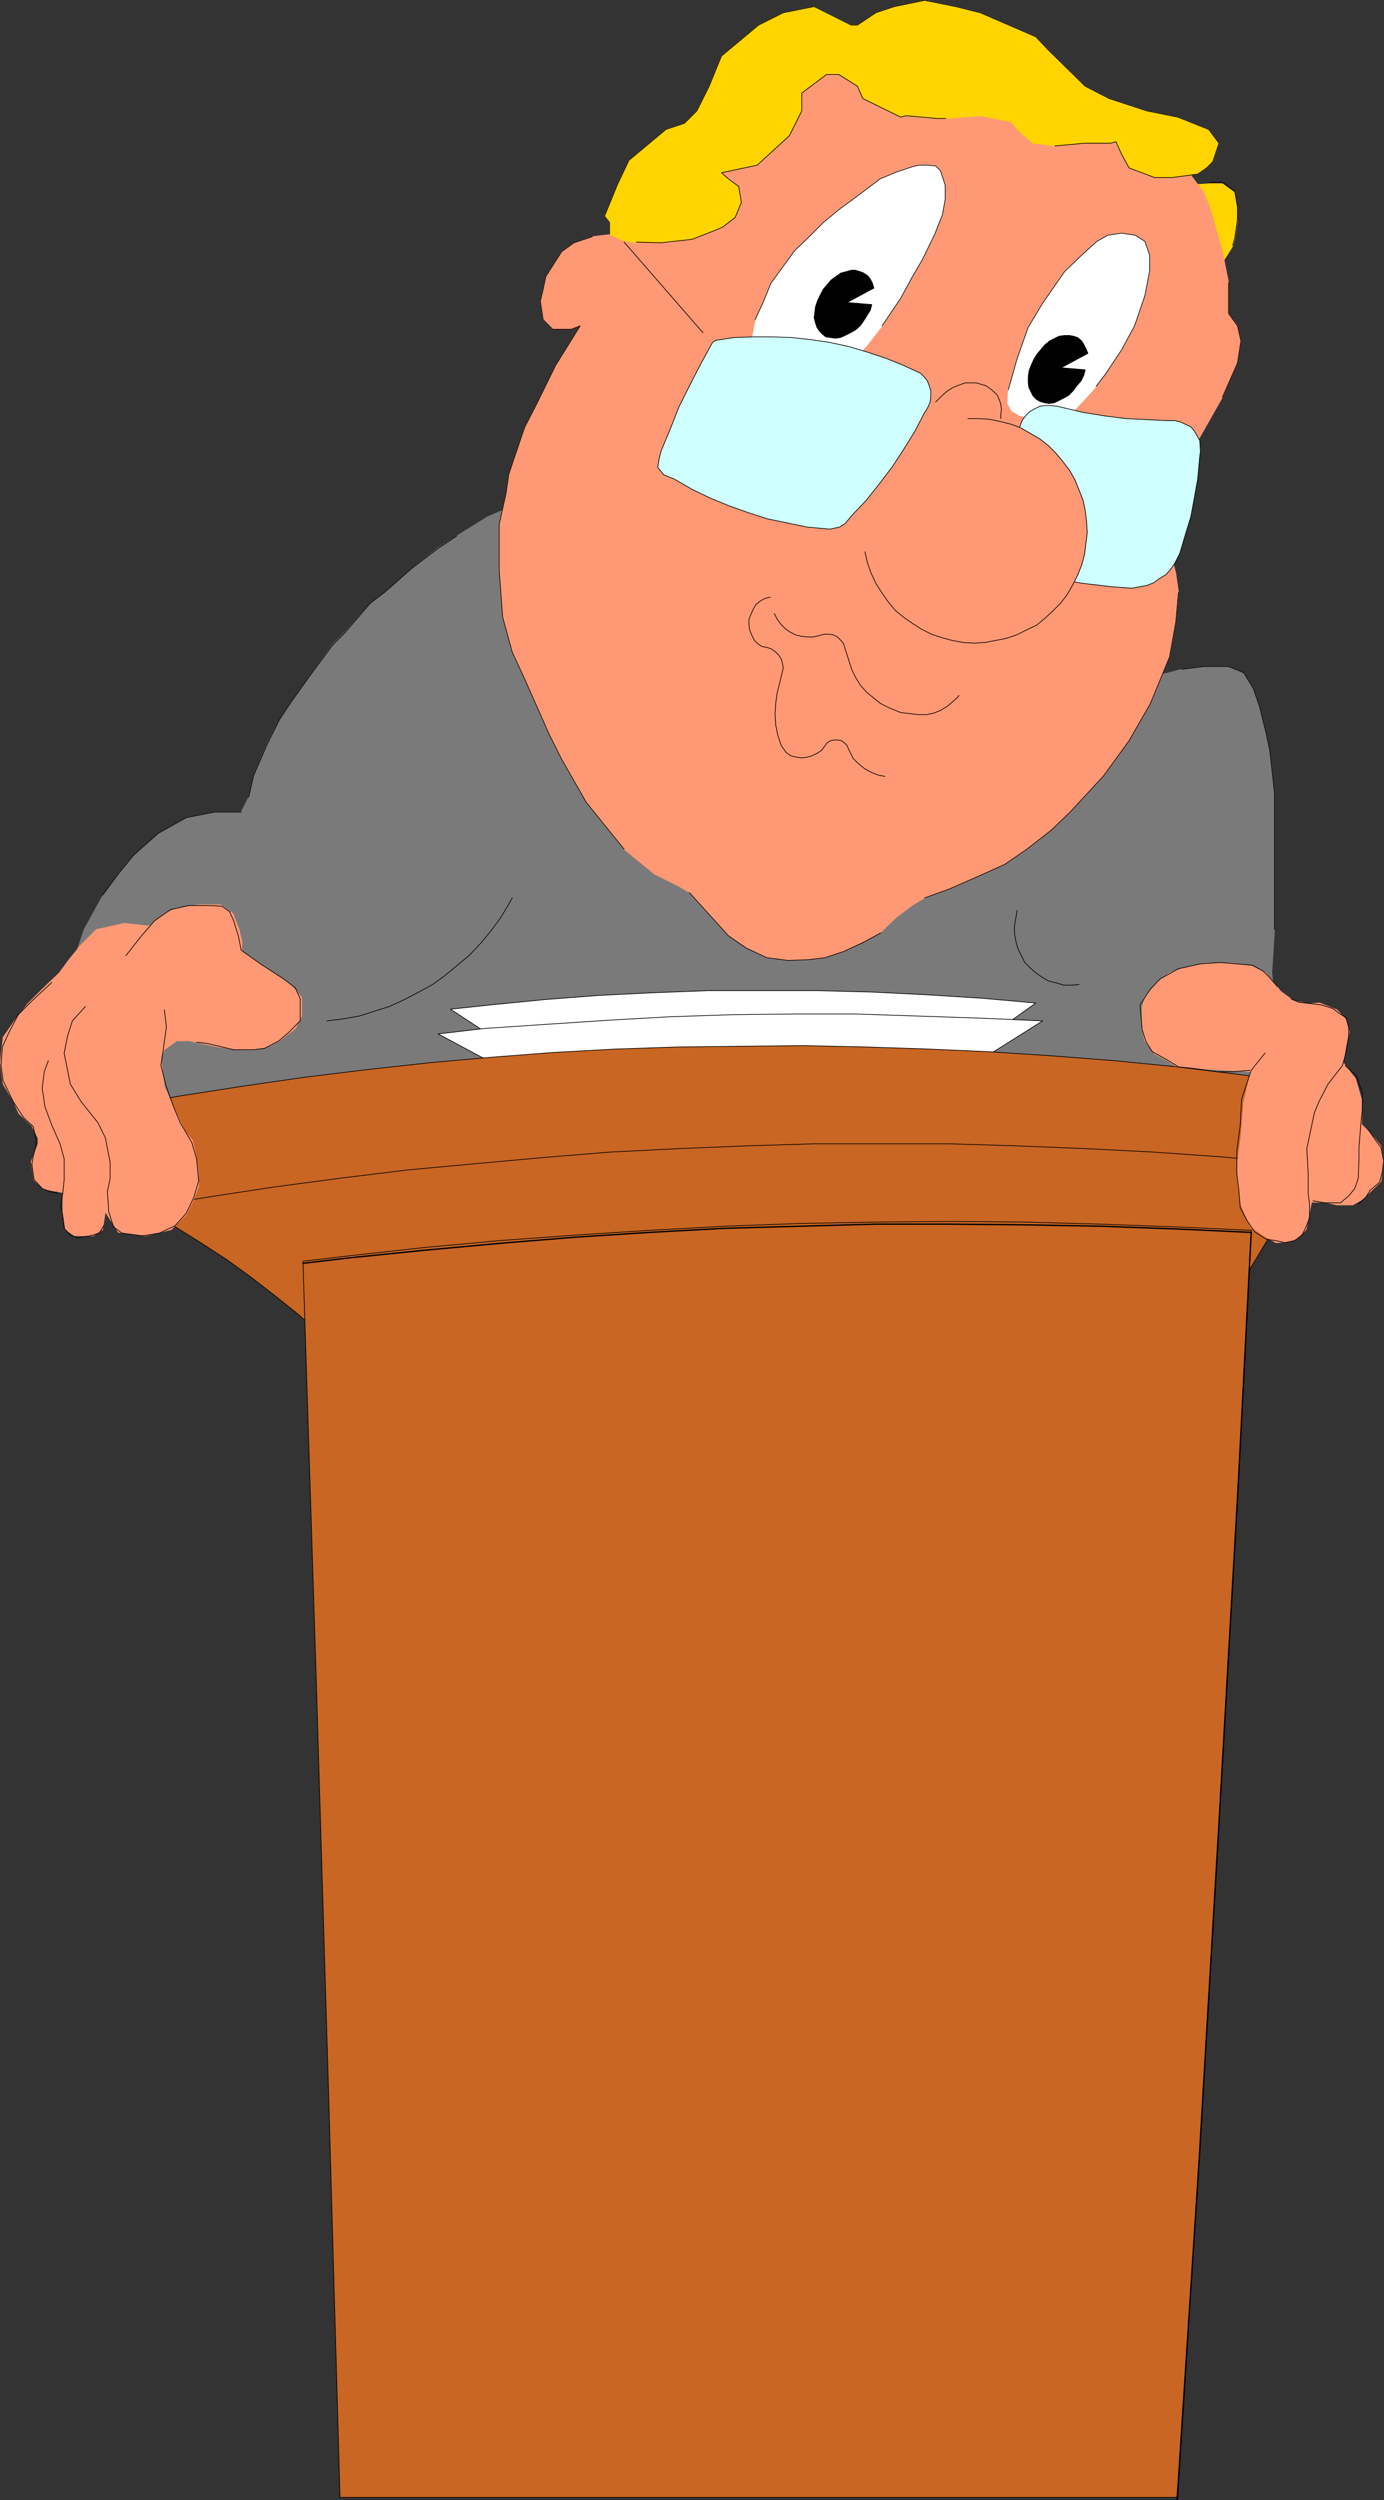 <?xml version="1.0" encoding="UTF-8" standalone="no"?>
<svg
   version="1.0"
   width="86.216mm"
   height="155.647mm"
   id="svg64"
   sodipodi:docname="Presenter 05.wmf"
   xmlns:inkscape="http://www.inkscape.org/namespaces/inkscape"
   xmlns:sodipodi="http://sodipodi.sourceforge.net/DTD/sodipodi-0.dtd"
   xmlns="http://www.w3.org/2000/svg"
   xmlns:svg="http://www.w3.org/2000/svg">
  <rect width="100%" height="100%" fill="#333333" stroke="none"/>
  <sodipodi:namedview
     id="namedview64"
     pagecolor="#ffffff"
     bordercolor="#000000"
     borderopacity="0.25"
     inkscape:showpageshadow="2"
     inkscape:pageopacity="0.0"
     inkscape:pagecheckerboard="0"
     inkscape:deskcolor="#d1d1d1"
     inkscape:document-units="mm" />
  <defs
     id="defs1">
    <pattern
       id="WMFhbasepattern"
       patternUnits="userSpaceOnUse"
       width="6"
       height="6"
       x="0"
       y="0" />
  </defs>
  <path
     style="fill:#ffd400;fill-opacity:1;fill-rule:evenodd;stroke:none"
     d="m 277.146,42.094 2.908,1.454 4.847,-0.323 h 2.908 l 2.908,2.101 0.646,3.717 v 2.909 l -0.646,4.363 -0.485,1.616 -2.746,4.363 h -1.454 l -3.07,-1.454 -8.562,-5.656 -10.339,-8.888 v -4.201 h 13.247 v 0 z"
     id="path1" />
  <path
     style="fill:none;stroke:#ffd400;stroke-width:0.162px;stroke-linecap:round;stroke-linejoin:round;stroke-miterlimit:4;stroke-dasharray:none;stroke-opacity:1"
     d="m 277.146,42.094 2.908,1.454 4.847,-0.323 h 2.908 l 2.908,2.101 0.646,3.717 v 2.909 l -0.646,4.363 -0.485,1.616 -2.746,4.363 h -1.454 l -3.07,-1.454 -8.562,-5.656 -10.339,-8.888 v -4.201 h 13.247 v 0"
     id="path2" />
  <path
     style="fill:#7a7a7a;fill-opacity:1;fill-rule:evenodd;stroke:none"
     d="m 18.983,237.458 -1.454,-10.019 0.808,-4.363 1.454,-4.363 4.362,-7.918 3.716,-5.171 3.554,-4.363 5.816,-5.171 6.624,-3.717 6.624,-1.293 h 3.716 2.585 l 1.777,-3.555 1.131,-5.009 3.231,-7.595 2.908,-5.656 2.908,-4.363 4.039,-5.656 5.493,-7.595 2.908,-2.909 5.978,-6.787 3.393,-2.585 6.624,-5.817 5.978,-4.686 4.362,-2.747 7.27,-4.525 10.178,-4.363 10.178,-4.363 2.908,-1.293 120.358,31.833 8.724,5.817 4.362,10.019 6.785,-1.778 5.17,-0.646 h 5.816 l 3.554,1.454 2.262,3.717 1.454,4.201 1.454,5.817 0.969,4.525 0.485,4.201 0.646,5.979 v 7.272 10.18 7.272 7.272 l -0.646,10.18 0.969,8.564 1.454,10.019 -11.632,11.635 -10.178,5.817 -166.724,7.11 -76.9,1.616 -10.178,-21.815 -7.27,-14.382 z"
     id="path3" />
  <path
     style="fill:none;stroke:#7a7a7a;stroke-width:0.162px;stroke-linecap:round;stroke-linejoin:round;stroke-miterlimit:4;stroke-dasharray:none;stroke-opacity:1"
     d="m 18.983,237.458 -1.454,-10.019 0.808,-4.363 1.454,-4.363 4.362,-7.918 3.716,-5.171 3.554,-4.363 5.816,-5.171 6.624,-3.717 6.624,-1.293 h 3.716 2.585 l 1.777,-3.555 1.131,-5.009 3.231,-7.595 2.908,-5.656 2.908,-4.363 4.039,-5.656 5.493,-7.595 2.908,-2.909 5.978,-6.787 3.393,-2.585 6.624,-5.817 5.978,-4.686 4.362,-2.747 7.27,-4.525 10.178,-4.363 10.178,-4.363 2.908,-1.293 120.358,31.833 8.724,5.817 4.362,10.019 6.785,-1.778 5.17,-0.646 h 5.816 l 3.554,1.454 2.262,3.717 1.454,4.201 1.454,5.817 0.969,4.525 0.485,4.201 0.646,5.979 v 7.272 10.18 7.272 7.272 l -0.646,10.18 0.969,8.564 1.454,10.019 -11.632,11.635 -10.178,5.817 -166.724,7.11 -76.9,1.616 -10.178,-21.815 -7.27,-14.382 v 0"
     id="path4" />
  <path
     style="fill:#ffffff;fill-opacity:1;fill-rule:evenodd;stroke:none"
     d="m 119.146,246.022 108.726,1.454 15.994,-11.473 -12.763,-1.131 -12.924,-0.808 -12.924,-0.646 -12.763,-0.323 H 179.568 166.643 l -12.763,0.485 -13.086,0.646 -12.601,0.97 -13.086,1.293 -9.047,0.97 13.086,8.564 z"
     id="path5" />
  <path
     style="fill:none;stroke:#000000;stroke-width:0.162px;stroke-linecap:round;stroke-linejoin:round;stroke-miterlimit:4;stroke-dasharray:none;stroke-opacity:1"
     d="m 119.146,246.022 108.726,1.454 15.994,-11.473 -12.763,-1.131 -12.924,-0.808 -12.924,-0.646 -12.763,-0.323 H 179.568 166.643 l -12.763,0.485 -13.086,0.646 -12.601,0.97 -13.086,1.293 -9.047,0.97 13.086,8.564 v 0"
     id="path6" />
  <path
     style="fill:#ffffff;fill-opacity:1;fill-rule:evenodd;stroke:none"
     d="m 119.146,251.84 110.18,-1.454 16.155,-10.18 -14.701,-0.646 -14.54,-0.485 -14.701,-0.485 h -14.54 l -14.54,0.162 -14.701,0.485 -14.378,0.808 -14.701,0.97 -14.54,0.97 -10.986,1.293 15.994,8.564 z"
     id="path7" />
  <path
     style="fill:none;stroke:#000000;stroke-width:0.162px;stroke-linecap:round;stroke-linejoin:round;stroke-miterlimit:4;stroke-dasharray:none;stroke-opacity:1"
     d="m 119.146,251.84 110.18,-1.454 16.155,-10.18 -14.701,-0.646 -14.54,-0.485 -14.701,-0.485 h -14.54 l -14.54,0.162 -14.701,0.485 -14.378,0.808 -14.701,0.97 -14.54,0.97 -10.986,1.293 15.994,8.564 v 0"
     id="path8" />
  <path
     style="fill:#c96623;fill-opacity:1;fill-rule:evenodd;stroke:none"
     d="m 290.232,305.326 17.448,-28.925 -1.454,-21.653 -14.54,-1.939 -14.54,-1.778 -14.701,-1.454 -14.54,-1.131 -14.863,-0.97 -14.54,-0.646 -14.701,-0.485 -14.701,-0.323 -14.701,0.162 -14.701,0.162 -14.701,0.485 -14.701,0.808 -14.701,1.131 -14.54,1.293 -14.701,1.616 -14.54,1.778 -14.54,2.101 -14.54,2.262 -7.593,1.293 v 26.016 l 6.139,3.555 5.978,3.717 5.978,3.878 5.816,4.201 5.654,4.363 5.654,4.525 5.331,4.848 214.544,-8.888 z"
     id="path9" />
  <path
     style="fill:none;stroke:#000000;stroke-width:0.162px;stroke-linecap:round;stroke-linejoin:round;stroke-miterlimit:4;stroke-dasharray:none;stroke-opacity:1"
     d="m 290.232,305.326 17.448,-28.925 -1.454,-21.653 -14.54,-1.939 -14.54,-1.778 -14.701,-1.454 -14.54,-1.131 -14.863,-0.97 -14.54,-0.646 -14.701,-0.485 -14.701,-0.323 -14.701,0.162 -14.701,0.162 -14.701,0.485 -14.701,0.808 -14.701,1.131 -14.54,1.293 -14.701,1.616 -14.54,1.778 -14.54,2.101 -14.54,2.262 -7.593,1.293 v 26.016 l 6.139,3.555 5.978,3.717 5.978,3.878 5.816,4.201 5.654,4.363 5.654,4.525 5.331,4.848 214.544,-8.888 v 0"
     id="path10" />
  <path
     style="fill:none;stroke:#000000;stroke-width:0.162px;stroke-linecap:round;stroke-linejoin:round;stroke-miterlimit:4;stroke-dasharray:none;stroke-opacity:1"
     d="m 303.48,273.655 -15.994,-1.454 -15.994,-1.131 -15.994,-0.808 -15.994,-0.646 -15.994,-0.485 H 207.678 191.684 l -15.994,0.485 -15.832,0.646 -16.155,0.808 -15.832,1.293 -15.994,1.454 -15.832,1.454 -15.832,1.939 -15.832,2.101 -15.832,2.424 -12.117,1.939"
     id="path11" />
  <path
     style="fill:#c96623;fill-opacity:1;fill-rule:evenodd;stroke:none"
     d="m 294.594,289.49 -17.609,-0.808 -17.771,-0.646 -17.771,-0.485 -17.609,-0.162 -17.771,0.162 -17.609,0.323 -17.771,0.646 -17.771,0.97 -17.609,1.131 -17.771,1.293 -17.609,1.616 -17.609,1.939 -10.986,1.293 3.07,96.631 2.908,97.116 2.746,97.116 H 277.308 l 5.008,-79.664 4.685,-79.503 4.524,-79.503 z"
     id="path12" />
  <path
     style="fill:none;stroke:#000000;stroke-width:0.162px;stroke-linecap:round;stroke-linejoin:round;stroke-miterlimit:4;stroke-dasharray:none;stroke-opacity:1"
     d="m 294.594,289.49 -17.609,-0.808 -17.771,-0.646 -17.771,-0.485 -17.609,-0.162 -17.771,0.162 -17.609,0.323 -17.771,0.646 -17.771,0.97 -17.609,1.131 -17.771,1.293 -17.609,1.616 -17.609,1.939 -10.986,1.293 3.07,96.631 2.908,97.116 2.746,97.116 H 277.308 l 5.008,-79.664 4.685,-79.503 4.524,-79.503 3.07,-59.466 v 0"
     id="path13" />
  <path
     style="fill:none;stroke:#000000;stroke-width:0.323px;stroke-linecap:round;stroke-linejoin:round;stroke-miterlimit:4;stroke-dasharray:none;stroke-opacity:1"
     d="m 294.594,289.975 -17.609,-0.808 -17.771,-0.646 -17.771,-0.323 -17.609,-0.162 h -17.771 l -17.609,0.485 -17.771,0.485 -17.771,0.97 -17.609,1.131 -17.771,1.454 -17.609,1.616 -17.609,1.778 -10.986,1.293"
     id="path14" />
  <path
     style="fill:none;stroke:#000000;stroke-width:0.323px;stroke-linecap:round;stroke-linejoin:round;stroke-miterlimit:4;stroke-dasharray:none;stroke-opacity:1"
     d="m 277.146,588.111 5.17,-79.503 4.685,-79.503 4.524,-79.503 3.07,-59.627"
     id="path15" />
  <path
     style="fill:none;stroke:#000000;stroke-width:0.162px;stroke-linecap:round;stroke-linejoin:round;stroke-miterlimit:4;stroke-dasharray:none;stroke-opacity:1"
     d="m 239.504,214.189 -0.323,1.778 -0.323,1.778 v 1.939 l 0.323,1.778 0.485,1.778 0.808,1.616 0.808,1.616 1.292,1.293 1.292,1.131 1.616,1.131 1.454,0.808 1.939,0.485 1.616,0.485 h 1.939 l 1.616,-0.162"
     id="path16" />
  <path
     style="fill:none;stroke:#000000;stroke-width:0.162px;stroke-linecap:round;stroke-linejoin:round;stroke-miterlimit:4;stroke-dasharray:none;stroke-opacity:1"
     d="m 76.981,240.205 3.877,-0.485 3.716,-0.646 3.554,-1.131 3.554,-1.131 3.554,-1.616 3.07,-1.616 3.554,-1.939 2.908,-2.101 2.908,-2.424 2.908,-2.424 2.585,-2.747 2.423,-2.909 2.262,-3.07 1.939,-3.232 0.808,-1.454"
     id="path17" />
  <path
     style="fill:#ff9975;fill-opacity:1;fill-rule:evenodd;stroke:none"
     d="m 35.138,217.906 3.554,-2.909 2.908,-1.293 5.17,-0.808 h 5.17 l 2.908,2.101 1.454,3.717 0.646,2.909 v 2.262 l 11.47,7.756 2.585,3.07 v 2.262 2.101 l -1.454,2.909 -3.716,2.909 -2.908,1.454 -3.07,0.646 h -4.2 l -4.362,-0.646 -6.785,-1.454 h -2.908 l -2.908,2.101 -0.808,1.939 0.808,6.787 3.554,7.756 1.454,2.909 1.616,1.939 0.808,3.555 0.485,3.232 0.162,4.04 -1.454,3.717 -1.454,2.909 -3.554,3.555 -5.978,1.454 -6.462,-0.808 -3.07,-4.848 -0.646,4.201 -2.262,1.454 h -4.362 l -2.1,-1.454 -0.646,-4.201 v -1.454 -3.07 l -4.524,-0.808 -2.262,-2.101 -0.646,-4.363 1.616,-4.201 v -1.293 l -1.454,-2.909 -3.07,-2.909 -1.292,-2.909 -2.423,-4.04 -0.646,-5.009 0.646,-5.979 2.908,-4.201 2.908,-3.717 3.716,-3.717 3.716,-3.555 2.262,-3.07 2.746,-3.393 3.716,-3.717 6.624,-1.454 5.816,0.646 z"
     id="path18" />
  <path
     style="fill:none;stroke:#ff9975;stroke-width:0.162px;stroke-linecap:round;stroke-linejoin:round;stroke-miterlimit:4;stroke-dasharray:none;stroke-opacity:1"
     d="m 35.138,217.906 3.554,-2.909 2.908,-1.293 5.17,-0.808 h 5.17 l 2.908,2.101 1.454,3.717 0.646,2.909 v 2.262 l 11.47,7.756 2.585,3.07 v 2.262 2.101 l -1.454,2.909 -3.716,2.909 -2.908,1.454 -3.07,0.646 h -4.2 l -4.362,-0.646 -6.785,-1.454 h -2.908 l -2.908,2.101 -0.808,1.939 0.808,6.787 3.554,7.756 1.454,2.909 1.616,1.939 0.808,3.555 0.485,3.232 0.162,4.04 -1.454,3.717 -1.454,2.909 -3.554,3.555 -5.978,1.454 -6.462,-0.808 -3.07,-4.848 -0.646,4.201 -2.262,1.454 h -4.362 l -2.1,-1.454 -0.646,-4.201 v -1.454 -3.07 l -4.524,-0.808 -2.262,-2.101 -0.646,-4.363 1.616,-4.201 v -1.293 l -1.454,-2.909 -3.07,-2.909 -1.292,-2.909 -2.423,-4.04 -0.646,-5.009 0.646,-5.979 2.908,-4.201 2.908,-3.717 3.716,-3.717 3.716,-3.555 2.262,-3.07 2.746,-3.393 3.716,-3.717 6.624,-1.454 5.816,0.646 v 0"
     id="path19" />
  <path
     style="fill:#ff9975;fill-opacity:1;fill-rule:evenodd;stroke:none"
     d="m 294.433,252.163 -10.986,-0.646 -6.624,-0.646 -2.262,-1.454 -2.746,-1.454 -2.262,-3.07 -0.646,-2.909 v -5.009 l 0.646,-2.262 2.908,-3.555 2.908,-2.262 4.362,-1.454 4.362,-0.808 h 5.816 l 4.685,0.646 3.393,1.616 3.554,4.363 3.07,2.262 3.554,0.646 2.585,-0.162 4.039,1.616 2.1,2.262 0.808,2.909 -0.808,3.555 -0.646,3.717 2.908,3.717 1.454,5.009 v 3.555 2.262 l 2.1,2.101 2.423,2.909 0.646,3.717 -0.646,4.686 -4.362,4.201 -2.262,1.293 h -3.716 l -2.908,-0.646 h -3.07 l -1.292,6.464 -2.262,2.262 -2.1,0.646 -2.746,0.162 -2.908,-1.616 -3.07,-2.101 -2.262,-5.171 -0.808,-5.817 v -4.363 l 0.808,-5.817 0.646,-8.08 1.616,-7.272 z"
     id="path20" />
  <path
     style="fill:none;stroke:#ff9975;stroke-width:0.162px;stroke-linecap:round;stroke-linejoin:round;stroke-miterlimit:4;stroke-dasharray:none;stroke-opacity:1"
     d="m 294.433,252.163 -10.986,-0.646 -6.624,-0.646 -2.262,-1.454 -2.746,-1.454 -2.262,-3.07 -0.646,-2.909 v -5.009 l 0.646,-2.262 2.908,-3.555 2.908,-2.262 4.362,-1.454 4.362,-0.808 h 5.816 l 4.685,0.646 3.393,1.616 3.554,4.363 3.07,2.262 3.554,0.646 2.585,-0.162 4.039,1.616 2.1,2.262 0.808,2.909 -0.808,3.555 -0.646,3.717 2.908,3.717 1.454,5.009 v 3.555 2.262 l 2.1,2.101 2.423,2.909 0.646,3.717 -0.646,4.686 -4.362,4.201 -2.262,1.293 h -3.716 l -2.908,-0.646 h -3.07 l -1.292,6.464 -2.262,2.262 -2.1,0.646 -2.746,0.162 -2.908,-1.616 -3.07,-2.101 -2.262,-5.171 -0.808,-5.817 v -4.363 l 0.808,-5.817 0.646,-8.08 1.616,-7.272 v 0"
     id="path21" />
  <path
     style="fill:#ff9975;fill-opacity:1;fill-rule:evenodd;stroke:none"
     d="m 152.588,51.952 -8.885,3.232 -4.2,0.485 -4.362,1.454 -2.908,2.101 -3.716,5.817 -0.646,3.07 -0.646,2.747 0.646,4.363 2.262,2.262 h 4.362 l 2.1,-0.808 -5.816,9.372 -4.362,8.888 -2.908,5.656 -3.716,10.988 -0.646,4.525 -1.616,7.272 v 7.272 3.555 l 0.808,10.988 2.262,8.241 2.908,6.302 5.816,13.089 2.908,5.817 5.816,10.18 8.885,10.988 7.108,5.817 5.816,2.909 2.423,1.454 9.209,10.18 4.2,2.747 4.847,2.424 5.008,0.646 4.685,-0.162 4.039,-0.485 4.362,-1.454 4.524,-2.262 4.2,-2.262 3.716,-3.555 3.877,-2.909 2.746,-1.616 5.816,-2.101 8.078,-3.555 5.008,-2.262 5.17,-3.555 5.816,-4.525 4.362,-4.201 7.916,-8.564 5.978,-8.241 5.008,-8.726 4.524,-10.988 1.454,-8.08 0.646,-7.11 -0.646,-4.525 -1.454,-5.817 6.301,-24.723 6.139,-10.827 3.554,-8.08 0.808,-5.171 -0.808,-3.555 -2.1,-2.909 v -7.272 l -1.454,-7.272 -0.808,-2.909 -2.1,-7.272 -1.454,-3.717 -4.362,-5.817 -7.27,-7.272 -27.949,-14.705 -15.994,-1.616 -14.378,-1.293 -13.086,-2.909 -13.086,1.454 -8.724,7.11 -8.724,13.089 -2.908,4.363 -14.217,14.22 v 0 z"
     id="path22" />
  <path
     style="fill:none;stroke:#ff9975;stroke-width:0.162px;stroke-linecap:round;stroke-linejoin:round;stroke-miterlimit:4;stroke-dasharray:none;stroke-opacity:1"
     d="m 152.588,51.952 -8.885,3.232 -4.2,0.485 -4.362,1.454 -2.908,2.101 -3.716,5.817 -0.646,3.07 -0.646,2.747 0.646,4.363 2.262,2.262 h 4.362 l 2.1,-0.808 -5.816,9.372 -4.362,8.888 -2.908,5.656 -3.716,10.988 -0.646,4.525 -1.616,7.272 v 7.272 3.555 l 0.808,10.988 2.262,8.241 2.908,6.302 5.816,13.089 2.908,5.817 5.816,10.18 8.885,10.988 7.108,5.817 5.816,2.909 2.423,1.454 9.209,10.18 4.2,2.747 4.847,2.424 5.008,0.646 4.685,-0.162 4.039,-0.485 4.362,-1.454 4.524,-2.262 4.2,-2.262 3.716,-3.555 3.877,-2.909 2.746,-1.616 5.816,-2.101 8.078,-3.555 5.008,-2.262 5.17,-3.555 5.816,-4.525 4.362,-4.201 7.916,-8.564 5.978,-8.241 5.008,-8.726 4.524,-10.988 1.454,-8.08 0.646,-7.11 -0.646,-4.525 -1.454,-5.817 6.301,-24.723 6.139,-10.827 3.554,-8.08 0.808,-5.171 -0.808,-3.555 -2.1,-2.909 v -7.272 l -1.454,-7.272 -0.808,-2.909 -2.1,-7.272 -1.454,-3.717 -4.362,-5.817 -7.27,-7.272 -27.949,-14.705 -15.994,-1.616 -14.378,-1.293 -13.086,-2.909 -13.086,1.454 -8.724,7.11 -8.724,13.089 -2.908,4.363 -14.217,14.22 v 0"
     id="path23" />
  <path
     style="fill:#ffd400;fill-opacity:1;fill-rule:evenodd;stroke:none"
     d="m 149.842,56.961 5.816,0.162 7.27,-0.808 5.816,-2.262 1.454,-0.646 2.908,-2.262 1.454,-3.555 -0.646,-3.717 -2.423,-1.778 -1.616,-1.454 8.401,-1.778 7.593,-6.948 2.908,-5.817 v -4.201 l 5.816,-4.363 h 2.908 l 4.362,2.747 1.292,2.909 8.885,4.363 1.292,-0.323 7.27,0.646 h 2.1 l 8.078,-0.646 7.431,1.454 1.292,1.778 3.716,3.232 5.17,0.646 7.108,-0.646 h 5.978 l 1.292,-0.323 1.292,2.909 1.777,3.232 5.978,2.262 h 4.2 l 5.978,-0.808 2.1,-1.454 1.454,-1.454 1.454,-4.363 -2.423,-3.232 -7.27,-2.909 -7.27,-1.454 -8.885,-2.909 -5.654,-2.909 -8.724,-8.564 -2.908,-3.07 -13.086,-5.656 -5.816,-1.454 -7.27,-1.454 -7.108,1.454 -4.362,1.454 -4.362,2.909 h -1.454 l -8.724,-4.363 -7.27,1.454 -5.816,2.909 -8.724,7.272 -2.908,7.11 -2.908,5.817 -2.908,2.909 -4.362,1.454 -8.724,7.272 -2.746,5.817 -2.908,7.11 1.292,1.616 v 2.909 l 3.07,1.454 3.07,0.485 v 0 z"
     id="path24" />
  <path
     style="fill:none;stroke:#ffd400;stroke-width:0.162px;stroke-linecap:round;stroke-linejoin:round;stroke-miterlimit:4;stroke-dasharray:none;stroke-opacity:1"
     d="m 149.842,56.961 5.816,0.162 7.27,-0.808 5.816,-2.262 1.454,-0.646 2.908,-2.262 1.454,-3.555 -0.646,-3.717 -2.423,-1.778 -1.616,-1.454 8.401,-1.778 7.593,-6.948 2.908,-5.817 v -4.201 l 5.816,-4.363 h 2.908 l 4.362,2.747 1.292,2.909 8.885,4.363 1.292,-0.323 7.27,0.646 h 2.1 l 8.078,-0.646 7.431,1.454 1.292,1.778 3.716,3.232 5.17,0.646 7.108,-0.646 h 5.978 l 1.292,-0.323 1.292,2.909 1.777,3.232 5.978,2.262 h 4.2 l 5.978,-0.808 2.1,-1.454 1.454,-1.454 1.454,-4.363 -2.423,-3.232 -7.27,-2.909 -7.27,-1.454 -8.885,-2.909 -5.654,-2.909 -8.724,-8.564 -2.908,-3.07 -13.086,-5.656 -5.816,-1.454 -7.27,-1.454 -7.108,1.454 -4.362,1.454 -4.362,2.909 h -1.454 l -8.724,-4.363 -7.27,1.454 -5.816,2.909 -8.724,7.272 -2.908,7.11 -2.908,5.817 -2.908,2.909 -4.362,1.454 -8.724,7.272 -2.746,5.817 -2.908,7.11 1.292,1.616 v 2.909 l 3.07,1.454 3.07,0.485 v 0"
     id="path25" />
  <path
     style="fill:#ffffff;fill-opacity:1;fill-rule:evenodd;stroke:none"
     d="m 177.144,79.584 0.808,-4.363 1.777,-4.201 1.777,-4.363 2.1,-2.909 3.554,-4.848 2.908,-2.747 3.07,-3.07 0.808,-0.808 3.716,-3.07 4.2,-3.07 5.331,-4.04 3.877,-1.616 3.877,-1.293 1.454,-0.323 h 2.1 l 1.777,0.162 1.131,1.131 1.131,3.393 v 3.393 l -0.646,3.555 -1.777,4.525 -2.908,5.979 -2.262,3.878 -2.908,5.333 -4.362,6.464 -3.393,4.363 -3.554,4.04 -23.587,-5.333 v 0 z"
     id="path26" />
  <path
     style="fill:none;stroke:#ffffff;stroke-width:0.162px;stroke-linecap:round;stroke-linejoin:round;stroke-miterlimit:4;stroke-dasharray:none;stroke-opacity:1"
     d="m 177.144,79.584 0.808,-4.363 1.777,-4.201 1.777,-4.363 2.1,-2.909 3.554,-4.848 2.908,-2.747 3.07,-3.07 0.808,-0.808 3.716,-3.07 4.2,-3.07 5.331,-4.04 3.877,-1.616 3.877,-1.293 1.454,-0.323 h 2.1 l 1.777,0.162 1.131,1.131 1.131,3.393 v 3.393 l -0.646,3.555 -1.777,4.525 -2.908,5.979 -2.262,3.878 -2.908,5.333 -4.362,6.464 -3.393,4.363 -3.554,4.04 -23.587,-5.333 v 0"
     id="path27" />
  <path
     style="fill:#ffffff;fill-opacity:1;fill-rule:evenodd;stroke:none"
     d="m 238.05,96.389 -0.808,-1.454 0.162,-3.232 2.1,-7.433 2.585,-7.272 3.393,-5.656 5.17,-7.433 4.2,-4.04 3.393,-3.07 2.585,-1.454 3.231,-0.485 3.231,0.485 2.262,1.454 1.131,3.232 v 3.717 l -1.131,5.817 -2.423,7.11 -3.07,5.656 -3.231,4.848 -0.646,0.97 -2.1,2.747 -2.423,2.747 -3.554,3.717 -5.654,0.808 h -3.554 l -2.746,-0.323 -2.1,-1.293 v 0 z"
     id="path28" />
  <path
     style="fill:none;stroke:#ffffff;stroke-width:0.162px;stroke-linecap:round;stroke-linejoin:round;stroke-miterlimit:4;stroke-dasharray:none;stroke-opacity:1"
     d="m 238.05,96.389 -0.808,-1.454 0.162,-3.232 2.1,-7.433 2.585,-7.272 3.393,-5.656 5.17,-7.433 4.2,-4.04 3.393,-3.07 2.585,-1.454 3.231,-0.485 3.231,0.485 2.262,1.454 1.131,3.232 v 3.717 l -1.131,5.817 -2.423,7.11 -3.07,5.656 -3.231,4.848 -0.646,0.97 -2.1,2.747 -2.423,2.747 -3.554,3.717 -5.654,0.808 h -3.554 l -2.746,-0.323 -2.1,-1.293 v 0"
     id="path29" />
  <path
     style="fill:none;stroke:#000000;stroke-width:0.162px;stroke-linecap:round;stroke-linejoin:round;stroke-miterlimit:4;stroke-dasharray:none;stroke-opacity:1"
     d="m 146.934,56.961 18.579,21.33"
     id="path30" />
  <path
     style="fill:none;stroke:#000000;stroke-width:0.162px;stroke-linecap:round;stroke-linejoin:round;stroke-miterlimit:4;stroke-dasharray:none;stroke-opacity:1"
     d="m 278.277,157.471 5.17,-0.646 h 5.816 l 3.554,1.454 2.262,3.717 1.454,4.201 1.454,5.817 0.969,4.525 0.485,4.201 0.646,5.979 v 7.272 10.18 7.272 7.272"
     id="path31" />
  <path
     style="fill:none;stroke:#000000;stroke-width:0.162px;stroke-linecap:round;stroke-linejoin:round;stroke-miterlimit:4;stroke-dasharray:none;stroke-opacity:1"
     d="m 24.152,210.634 3.716,-5.009 3.554,-4.363 5.816,-5.171 6.624,-3.717 6.624,-1.293 h 3.716 2.585"
     id="path32" />
  <path
     style="fill:none;stroke:#000000;stroke-width:0.162px;stroke-linecap:round;stroke-linejoin:round;stroke-miterlimit:4;stroke-dasharray:none;stroke-opacity:1"
     d="m 58.563,187.526 1.131,-5.009 3.231,-7.433 2.908,-5.817 2.908,-4.363 4.039,-5.656 5.493,-7.433 2.908,-2.909 5.978,-6.948 3.393,-2.585 6.624,-5.817 5.978,-4.525 4.362,-2.909"
     id="path33" />
  <path
     style="fill:none;stroke:#000000;stroke-width:0.162px;stroke-linecap:round;stroke-linejoin:round;stroke-miterlimit:4;stroke-dasharray:none;stroke-opacity:1"
     d="m 162.281,209.988 9.209,10.18 4.2,2.909 4.847,2.262 5.008,0.646 4.685,-0.162 4.039,-0.485 4.362,-1.454 4.524,-2.101 4.2,-2.262"
     id="path34" />
  <path
     style="fill:none;stroke:#000000;stroke-width:0.162px;stroke-linecap:round;stroke-linejoin:round;stroke-miterlimit:4;stroke-dasharray:none;stroke-opacity:1"
     d="m 139.502,55.668 -4.362,1.454 -2.908,2.101 -3.716,5.817 -0.646,3.07 -0.646,2.747 0.646,4.363 2.262,2.262 h 4.362 l 2.1,-0.808 -5.816,9.372 -4.362,8.888 -2.908,5.656 -3.716,10.988 -0.646,4.525 -1.616,7.272 v 7.272 3.555 l 0.808,10.988 2.262,8.241 2.908,6.302 5.816,13.089 2.908,5.817 5.816,10.18 8.885,10.988"
     id="path35" />
  <path
     style="fill:none;stroke:#000000;stroke-width:0.162px;stroke-linecap:round;stroke-linejoin:round;stroke-miterlimit:4;stroke-dasharray:none;stroke-opacity:1"
     d="m 287.809,93.48 3.554,-8.08 0.808,-5.171 -0.808,-3.555 -2.1,-2.909 v -7.272"
     id="path36" />
  <path
     style="fill:none;stroke:#000000;stroke-width:0.162px;stroke-linecap:round;stroke-linejoin:round;stroke-miterlimit:4;stroke-dasharray:none;stroke-opacity:1"
     d="m 217.694,211.28 5.816,-2.101 8.078,-3.555 5.008,-2.262 5.17,-3.555 5.816,-4.525 4.362,-4.201 7.916,-8.564 5.978,-8.241 5.008,-8.726 4.524,-10.988 1.454,-8.08 0.646,-7.11"
     id="path37" />
  <path
     style="fill:none;stroke:#000000;stroke-width:0.162px;stroke-linecap:round;stroke-linejoin:round;stroke-miterlimit:4;stroke-dasharray:none;stroke-opacity:1"
     d="m 149.842,56.961 5.816,0.162 7.27,-0.808 5.816,-2.262 1.454,-0.646 2.908,-2.262 1.454,-3.555 -0.646,-3.717 -2.423,-1.778 -1.616,-1.454 8.401,-1.778 7.593,-6.948 2.908,-5.817 v -4.201 l 5.816,-4.363 h 2.908 l 4.362,2.747 1.292,2.909 8.885,4.363 1.292,-0.323 7.27,0.646 h 2.1"
     id="path38" />
  <path
     style="fill:none;stroke:#000000;stroke-width:0.162px;stroke-linecap:round;stroke-linejoin:round;stroke-miterlimit:4;stroke-dasharray:none;stroke-opacity:1"
     d="m 248.39,34.338 7.108,-0.646 h 5.978 l 1.292,-0.323 1.292,2.909 1.777,3.232 5.978,2.262 h 4.2 l 5.978,-0.808 2.1,-1.454 1.454,-1.454 1.454,-4.363 -2.423,-3.232 -7.27,-2.909 -7.27,-1.454 -8.885,-2.909 -5.654,-2.909 -8.724,-8.564 -2.908,-3.07 -13.086,-5.656 -5.816,-1.454 -7.27,-1.454 -7.108,1.454 -4.362,1.454 -4.362,2.909 h -1.454 l -8.724,-4.363 -7.27,1.454 -5.816,2.909 -8.724,7.272 -2.908,7.11 -2.908,5.817 -2.908,2.909 -4.362,1.454 -8.724,7.272 -2.746,5.817 -2.908,7.11"
     id="path39" />
  <path
     style="fill:none;stroke:#000000;stroke-width:0.162px;stroke-linecap:round;stroke-linejoin:round;stroke-miterlimit:4;stroke-dasharray:none;stroke-opacity:1"
     d="m 284.74,42.902 h 3.07 l 2.908,2.101 0.646,3.717 v 2.909 l -0.646,4.363 -0.485,1.778"
     id="path40" />
  <path
     style="fill:#cfffff;fill-opacity:1;fill-rule:evenodd;stroke:none"
     d="m 167.774,80.553 -2.746,5.009 -2.585,5.009 -2.585,5.171 -2.1,5.333 -2.1,5.009 -0.485,1.939 -0.323,1.939 1.454,1.778 2.423,0.97 4.2,2.424 4.362,2.101 4.362,1.778 4.524,1.616 4.524,1.454 4.685,0.97 4.685,0.97 5.331,0.485 2.262,-0.485 1.292,-0.808 1.616,-1.939 3.393,-3.555 3.07,-3.878 3.07,-4.04 2.746,-4.201 2.585,-4.201 2.262,-4.363 0.162,-0.162 0.646,-1.131 0.485,-1.131 0.162,-1.293 v -1.293 l -0.323,-1.131 -0.485,-1.293 -0.808,-0.97 -0.808,-0.808 -4.2,-1.939 -4.039,-1.616 -4.362,-1.454 -4.362,-1.293 -4.524,-0.97 -4.362,-0.646 -4.524,-0.485 -4.524,-0.162 h -4.524 l -4.524,0.162 -4.2,0.646 z"
     id="path41" />
  <path
     style="fill:none;stroke:#000000;stroke-width:0.162px;stroke-linecap:round;stroke-linejoin:round;stroke-miterlimit:4;stroke-dasharray:none;stroke-opacity:1"
     d="m 167.774,80.553 -2.746,5.009 -2.585,5.009 -2.585,5.171 -2.1,5.333 -2.1,5.009 -0.485,1.939 -0.323,1.939 1.454,1.778 2.423,0.97 4.2,2.424 4.362,2.101 4.362,1.778 4.524,1.616 4.524,1.454 4.685,0.97 4.685,0.97 5.331,0.485 2.262,-0.485 1.292,-0.808 1.616,-1.939 3.393,-3.555 3.07,-3.878 3.07,-4.04 2.746,-4.201 2.585,-4.201 2.262,-4.363 0.162,-0.162 0.646,-1.131 0.485,-1.131 0.162,-1.293 v -1.293 l -0.323,-1.131 -0.485,-1.293 -0.808,-0.97 -0.808,-0.808 -4.2,-1.939 -4.039,-1.616 -4.362,-1.454 -4.362,-1.293 -4.524,-0.97 -4.362,-0.646 -4.524,-0.485 -4.524,-0.162 h -4.524 l -4.524,0.162 -4.2,0.646 -0.808,0.485 v 0"
     id="path42" />
  <path
     style="fill:#cfffff;fill-opacity:1;fill-rule:evenodd;stroke:none"
     d="m 241.443,134.848 6.785,1.293 6.785,1.131 6.947,0.808 4.524,0.323 3.554,-0.646 1.616,-0.646 1.292,-0.97 1.616,-0.97 1.131,-1.293 0.969,-1.454 1.131,-2.262 1.292,-4.363 1.292,-4.201 0.808,-4.363 0.808,-4.525 0.485,-5.333 0.162,-1.131 -0.162,-2.585 -1.292,-2.262 -0.808,-0.97 -2.423,-1.131 -1.292,-0.323 h -1.131 -0.646 l -9.855,-0.485 -5.008,-0.646 -5.008,-0.808 -6.139,-1.454 -1.454,-0.162 h -1.292 l -1.292,0.162 -1.292,0.646 -1.131,0.646 -0.969,0.97 -0.808,1.131 -0.485,1.293 -0.485,1.293 1.777,33.288 z"
     id="path43" />
  <path
     style="fill:none;stroke:#000000;stroke-width:0.162px;stroke-linecap:round;stroke-linejoin:round;stroke-miterlimit:4;stroke-dasharray:none;stroke-opacity:1"
     d="m 241.443,134.848 6.785,1.293 6.785,1.131 6.947,0.808 4.524,0.323 3.554,-0.646 1.616,-0.646 1.292,-0.97 1.616,-0.97 1.131,-1.293 0.969,-1.454 1.131,-2.262 1.292,-4.363 1.292,-4.201 0.808,-4.363 0.808,-4.525 0.485,-5.333 0.162,-1.131 -0.162,-2.585 -1.292,-2.262 -0.808,-0.97 -2.423,-1.131 -1.292,-0.323 h -1.131 -0.646 l -9.855,-0.485 -5.008,-0.646 -5.008,-0.808 -6.139,-1.454 -1.454,-0.162 h -1.292 l -1.292,0.162 -1.292,0.646 -1.131,0.646 -0.969,0.97 -0.808,1.131 -0.485,1.293 -0.485,1.293 1.777,33.288 v 0"
     id="path44" />
  <path
     style="fill:#ff9975;fill-opacity:1;fill-rule:evenodd;stroke:none"
     d="m 203.155,127.415 0.485,2.424 0.646,2.747 0.808,2.262 1.131,2.424 1.454,2.262 1.454,2.101 1.616,1.939 1.939,1.616 2.1,1.454 2.262,1.454 2.262,1.131 2.423,0.808 2.423,0.646 2.585,0.485 2.585,0.162 2.585,-0.162 2.585,-0.485 2.423,-0.485 2.423,-0.808 2.262,-1.131 2.423,-1.131 1.939,-1.616 1.939,-1.778 1.777,-1.778 1.616,-2.101 1.292,-2.262 1.131,-2.262 0.969,-2.424 0.646,-2.424 0.323,-2.585 0.323,-2.585 -0.162,-2.585 -0.323,-2.585 -0.485,-2.424 -0.969,-2.424 -0.969,-2.424 -1.292,-2.262 -1.616,-2.101 -1.616,-1.939 -1.777,-1.778 -2.1,-1.616 -2.262,-1.293 -2.262,-1.293 -2.262,-0.808 -2.585,-0.646 -2.423,-0.485 -2.585,-0.162 h -2.423 l -24.718,28.925 z"
     id="path45" />
  <path
     style="fill:none;stroke:#ff9975;stroke-width:0.162px;stroke-linecap:round;stroke-linejoin:round;stroke-miterlimit:4;stroke-dasharray:none;stroke-opacity:1"
     d="m 203.155,127.415 0.485,2.424 0.646,2.747 0.808,2.262 1.131,2.424 1.454,2.262 1.454,2.101 1.616,1.939 1.939,1.616 2.1,1.454 2.262,1.454 2.262,1.131 2.423,0.808 2.423,0.646 2.585,0.485 2.585,0.162 2.585,-0.162 2.585,-0.485 2.423,-0.485 2.423,-0.808 2.262,-1.131 2.423,-1.131 1.939,-1.616 1.939,-1.778 1.777,-1.778 1.616,-2.101 1.292,-2.262 1.131,-2.262 0.969,-2.424 0.646,-2.424 0.323,-2.585 0.323,-2.585 -0.162,-2.585 -0.323,-2.585 -0.485,-2.424 -0.969,-2.424 -0.969,-2.424 -1.292,-2.262 -1.616,-2.101 -1.616,-1.939 -1.777,-1.778 -2.1,-1.616 -2.262,-1.293 -2.262,-1.293 -2.262,-0.808 -2.585,-0.646 -2.423,-0.485 -2.585,-0.162 h -2.423 l -24.718,28.925 v 0"
     id="path46" />
  <path
     style="fill:none;stroke:#000000;stroke-width:0.162px;stroke-linecap:round;stroke-linejoin:round;stroke-miterlimit:4;stroke-dasharray:none;stroke-opacity:1"
     d="m 203.639,129.838 0.646,2.747 0.808,2.262 1.131,2.424 1.454,2.262 1.454,2.101 1.616,1.939 1.939,1.616 2.1,1.454 2.262,1.454 2.262,1.131 2.423,0.808 2.423,0.646 2.585,0.485 2.585,0.162 2.585,-0.162 2.585,-0.485 2.423,-0.485 2.423,-0.808 2.262,-1.131 2.423,-1.131 1.939,-1.616 1.939,-1.778 1.777,-1.778 1.616,-2.101 1.292,-2.262 1.131,-2.262 0.969,-2.424 0.646,-2.424 0.323,-2.585 0.323,-2.585 -0.162,-2.585 -0.323,-2.585 -0.485,-2.424 -0.969,-2.424 -0.969,-2.424 -1.292,-2.262 -1.616,-2.101 -1.616,-1.939 -1.777,-1.778 -2.1,-1.616 -2.262,-1.293 -2.262,-1.293 -2.262,-0.808 -2.585,-0.646 -2.423,-0.485 -2.585,-0.162 h -2.423"
     id="path47" />
  <path
     style="fill:none;stroke:#000000;stroke-width:0.162px;stroke-linecap:round;stroke-linejoin:round;stroke-miterlimit:4;stroke-dasharray:none;stroke-opacity:1"
     d="M 235.627,98.49 V 97.359 l 0.162,-0.97 -0.162,-1.293 -0.323,-0.97 -0.485,-1.131 -0.808,-0.808 -0.969,-0.808 -0.969,-0.646 -1.131,-0.323 -1.131,-0.323 h -1.454 -1.131 l -1.777,0.646 -1.131,0.485 -1.292,0.808 -0.969,0.808 -0.808,0.808 -0.969,0.97"
     id="path48" />
  <path
     style="fill:#000000;fill-opacity:1;fill-rule:evenodd;stroke:none"
     d="m 199.439,71.181 6.301,-3.393 -0.323,-1.131 -0.485,-0.97 -0.646,-0.808 -0.969,-0.646 -0.808,-0.323 -1.131,-0.323 h -0.969 l -1.131,0.323 -1.292,0.323 -1.131,0.808 -1.131,0.808 -0.969,1.131 -0.969,1.131 -0.646,1.293 -0.646,1.293 -0.485,1.454 -0.162,1.293 -0.162,1.293 0.323,1.293 0.323,0.97 0.646,0.97 0.646,0.646 0.808,0.646 1.131,0.162 1.131,0.162 1.131,-0.162 1.131,-0.485 1.292,-0.646 1.131,-0.646 1.131,-0.97 0.808,-1.131 0.808,-1.293 0.808,-1.293 0.323,-1.293 z"
     id="path49" />
  <path
     style="fill:none;stroke:#000000;stroke-width:0.162px;stroke-linecap:round;stroke-linejoin:round;stroke-miterlimit:4;stroke-dasharray:none;stroke-opacity:1"
     d="m 199.439,71.181 6.301,-3.393 -0.323,-1.131 -0.485,-0.97 -0.646,-0.808 -0.969,-0.646 -0.808,-0.323 -1.131,-0.323 h -0.969 l -1.131,0.323 -1.292,0.323 -1.131,0.808 -1.131,0.808 -0.969,1.131 -0.969,1.131 -0.646,1.293 -0.646,1.293 -0.485,1.454 -0.162,1.293 -0.162,1.293 0.323,1.293 0.323,0.97 0.646,0.97 0.646,0.646 0.808,0.646 1.131,0.162 1.131,0.162 1.131,-0.162 1.131,-0.485 1.292,-0.646 1.131,-0.646 1.131,-0.97 0.808,-1.131 0.808,-1.293 0.808,-1.293 0.323,-1.293 -5.816,-0.485 v 0"
     id="path50" />
  <path
     style="fill:#000000;fill-opacity:1;fill-rule:evenodd;stroke:none"
     d="m 249.844,86.532 6.301,-3.393 -0.485,-1.131 -0.485,-0.97 -0.485,-0.808 -0.969,-0.808 -0.969,-0.323 -0.969,-0.162 h -1.131 l -1.292,0.162 -0.969,0.485 -1.292,0.646 -1.131,0.97 -0.969,1.131 -0.808,0.97 -0.808,1.293 -0.646,1.454 -0.485,1.293 -0.162,1.454 v 1.293 l 0.162,1.131 0.485,0.97 0.485,0.97 0.808,0.808 0.808,0.485 1.131,0.323 0.969,0.162 1.292,-0.162 0.969,-0.485 1.292,-0.646 1.131,-0.646 1.131,-1.131 0.808,-1.131 0.969,-1.131 0.646,-1.293 0.323,-1.293 z"
     id="path51" />
  <path
     style="fill:none;stroke:#000000;stroke-width:0.162px;stroke-linecap:round;stroke-linejoin:round;stroke-miterlimit:4;stroke-dasharray:none;stroke-opacity:1"
     d="m 249.844,86.532 6.301,-3.393 -0.485,-1.131 -0.485,-0.97 -0.485,-0.808 -0.969,-0.808 -0.969,-0.323 -0.969,-0.162 h -1.131 l -1.292,0.162 -0.969,0.485 -1.292,0.646 -1.131,0.97 -0.969,1.131 -0.808,0.97 -0.808,1.293 -0.646,1.454 -0.485,1.293 -0.162,1.454 v 1.293 l 0.162,1.131 0.485,0.97 0.485,0.97 0.808,0.808 0.808,0.485 1.131,0.323 0.969,0.162 1.292,-0.162 0.969,-0.485 1.292,-0.646 1.131,-0.646 1.131,-1.131 0.808,-1.131 0.969,-1.131 0.646,-1.293 0.323,-1.293 -5.654,-0.485 v 0"
     id="path52" />
  <path
     style="fill:none;stroke:#000000;stroke-width:0.162px;stroke-linecap:round;stroke-linejoin:round;stroke-miterlimit:4;stroke-dasharray:none;stroke-opacity:1"
     d="m 177.791,75.221 1.939,-4.201 1.777,-4.363 2.1,-2.909 3.554,-4.848 2.908,-2.747 3.07,-3.07 0.808,-0.808 3.716,-3.07 4.2,-3.07 5.331,-4.04 3.877,-1.616 3.877,-1.293 1.454,-0.323 h 2.1 l 1.777,0.162 1.131,1.131 1.131,3.393 v 3.393 l -0.646,3.555 -1.777,4.525 -2.908,5.979 -2.262,3.878 -2.908,5.333 -4.362,6.464"
     id="path53" />
  <path
     style="fill:none;stroke:#000000;stroke-width:0.162px;stroke-linecap:round;stroke-linejoin:round;stroke-miterlimit:4;stroke-dasharray:none;stroke-opacity:1"
     d="m 237.404,91.703 2.1,-7.433 2.585,-7.272 3.393,-5.656 5.17,-7.433 4.2,-4.04 3.393,-3.07 2.585,-1.454 3.231,-0.485 3.231,0.485 2.262,1.454 1.131,3.232 v 3.717 l -1.131,5.817 -2.423,7.11 -3.07,5.656 -3.231,4.848 -0.646,0.97 -2.1,2.747"
     id="path54" />
  <path
     style="fill:none;stroke:#000000;stroke-width:0.162px;stroke-linecap:round;stroke-linejoin:round;stroke-miterlimit:4;stroke-dasharray:none;stroke-opacity:1"
     d="m 225.772,163.611 -0.323,0.485 -1.292,1.131 -1.131,0.97 -1.616,0.97 -1.616,0.646 -1.616,0.323 h -2.1 l -4.039,-0.485 -2.746,-1.131 -1.939,-0.97 -1.616,-1.293 -1.616,-1.293 -1.454,-1.616 -1.131,-1.778 -0.969,-1.939 -1.292,-4.04 -0.323,-0.97 -0.323,-1.131 -0.646,-0.808 -0.808,-0.808 -0.969,-0.485 -0.969,-0.162 h -1.131 l -2.585,0.646 h -1.454 l -1.454,-0.162 -1.292,-0.323 -1.292,-0.646 -1.131,-0.808 -0.969,-0.97 -0.969,-1.293 -0.646,-1.293"
     id="path55" />
  <path
     style="fill:none;stroke:#000000;stroke-width:0.162px;stroke-linecap:round;stroke-linejoin:round;stroke-miterlimit:4;stroke-dasharray:none;stroke-opacity:1"
     d="m 208.324,182.679 -1.616,-0.323 -1.616,-0.646 -1.454,-0.808 -1.454,-1.131 -1.292,-1.293 -1.131,-2.262 -0.323,-0.808 -0.646,-0.646 -0.646,-0.485 -0.969,-0.162 h -0.808 l -0.808,0.162 -0.808,0.485 -1.292,1.778 -0.969,0.646 -1.292,0.646 -1.131,0.323 -1.292,0.162 -1.292,-0.162 -1.292,-0.323 -1.131,-0.808 -1.131,-1.616 -0.808,-2.424 -0.485,-2.424 -0.162,-2.585 0.162,-2.424 0.323,-2.424 0.646,-2.585 0.808,-3.393 -0.162,-0.97 -0.323,-1.131 -0.646,-0.97 -0.808,-0.808 -0.969,-0.646 -1.131,-0.323 -0.969,-0.162 -0.969,-0.646 -0.808,-0.808 -0.646,-1.293 -0.485,-1.131 -0.162,-1.293 v -1.293 l 0.485,-1.131 0.485,-1.131 0.646,-1.131 0.969,-0.808 1.131,-0.646 1.292,-0.323"
     id="path56" />
  <path
     style="fill:none;stroke:#000000;stroke-width:0.162px;stroke-linecap:round;stroke-linejoin:round;stroke-miterlimit:4;stroke-dasharray:none;stroke-opacity:1"
     d="m 29.645,224.854 3.554,-4.525 3.231,-3.717 3.716,-2.585 4.362,-0.97 h 4.039 l 3.716,0.162 1.777,1.293 0.969,2.101 1.131,3.717 0.646,3.232 4.524,3.232 5.493,3.555 2.746,2.101 1.131,2.585 v 2.909 2.262 l -2.908,2.909 -2.1,1.778 -3.393,1.778 -2.585,0.323 h -4.685 l -6.139,-1.454 -2.585,-0.323"
     id="path57" />
  <path
     style="fill:none;stroke:#000000;stroke-width:0.162px;stroke-linecap:round;stroke-linejoin:round;stroke-miterlimit:4;stroke-dasharray:none;stroke-opacity:1"
     d="m 20.114,236.812 -3.07,3.393 -1.131,3.555 -0.808,4.04 1.454,7.272 2.585,4.201 3.877,4.848 1.777,3.555 1.131,5.817 v 3.717 l -0.646,3.232 0.323,4.686 1.131,3.555 1.939,1.454 4.847,0.646 4.039,-0.646 3.716,-1.778 2.585,-2.909 1.777,-3.717 1.131,-3.878 -0.485,-5.171 -1.131,-3.878 -2.746,-4.686 -1.616,-3.878 -1.616,-4.525 -1.292,-5.009 0.485,-3.232 0.808,-5.817 -0.485,-4.04"
     id="path58" />
  <path
     style="fill:none;stroke:#000000;stroke-width:0.162px;stroke-linecap:round;stroke-linejoin:round;stroke-miterlimit:4;stroke-dasharray:none;stroke-opacity:1"
     d="m 11.39,249.577 -0.969,2.585 -0.485,3.878 0.646,4.363 1.616,4.363 1.939,4.363 0.969,3.555 v 4.848 l -0.323,3.232 -0.485,2.909 0.485,2.585 0.323,2.747 1.454,1.616 1.777,0.646 2.908,-0.485 2.1,-0.646 1.131,-1.778"
     id="path59" />
  <path
     style="fill:none;stroke:#000000;stroke-width:0.162px;stroke-linecap:round;stroke-linejoin:round;stroke-miterlimit:4;stroke-dasharray:none;stroke-opacity:1"
     d="m 12.197,231.156 -4.685,4.363 -3.231,3.232 -2.262,4.363 -1.454,3.232 -0.323,4.363 0.485,3.555 2.423,5.009 2.423,3.717 2.262,2.101 0.646,3.07 v 1.293 l -0.646,2.585 -0.323,1.939 0.485,3.555 1.939,2.101 1.939,0.808 1.777,0.323"
     id="path60" />
  <path
     style="fill:none;stroke:#000000;stroke-width:0.162px;stroke-linecap:round;stroke-linejoin:round;stroke-miterlimit:4;stroke-dasharray:none;stroke-opacity:1"
     d="m 316.727,250.709 2.585,2.424 1.454,4.04 v 3.717 l -0.323,3.232 -0.485,5.817 v 2.747 l -0.162,4.525 -0.808,2.424 -1.454,1.778 -1.939,1.616 h -3.554 l -2.908,-0.485"
     id="path61" />
  <path
     style="fill:none;stroke:#000000;stroke-width:0.162px;stroke-linecap:round;stroke-linejoin:round;stroke-miterlimit:4;stroke-dasharray:none;stroke-opacity:1"
     d="m 322.22,265.898 1.777,2.585 1.131,1.454 0.646,3.232 -0.323,2.585 -0.646,2.424 -2.262,1.939 -0.969,1.616 -1.777,1.616"
     id="path62" />
  <path
     style="fill:none;stroke:#000000;stroke-width:0.162px;stroke-linecap:round;stroke-linejoin:round;stroke-miterlimit:4;stroke-dasharray:none;stroke-opacity:1"
     d="m 303.964,235.034 1.939,0.808 2.908,0.323 2.423,0.323 2.585,0.808 1.454,1.131 1.616,0.97 0.646,2.262 v 2.101 l -0.646,4.04 -0.808,2.909 -3.393,4.363 -2.1,4.04 -1.131,2.747 -1.777,8.403 0.323,5.817 v 4.686 l 0.323,2.585 v 3.232 l -0.969,2.424 -0.808,1.616 -1.777,1.293 -2.262,0.485 -2.1,-0.485 -2.262,-0.323 -2.746,-1.778 -1.777,-2.585 -1.616,-3.07 -0.323,-4.04 -0.485,-4.04 v -5.171 l 0.808,-6.14 0.323,-6.14 2.262,-6.787 3.231,-4.04"
     id="path63" />
  <path
     style="fill:none;stroke:#000000;stroke-width:0.162px;stroke-linecap:round;stroke-linejoin:round;stroke-miterlimit:4;stroke-dasharray:none;stroke-opacity:1"
     d="m 294.271,251.84 -3.716,0.323 h -4.039 l -5.816,-0.808 -3.231,-0.323 -2.908,-1.778 -3.231,-1.778 -1.454,-2.262 -0.969,-2.909 -0.485,-5.817 2.262,-3.555 2.423,-2.585 4.362,-2.424 5.17,-1.131 4.685,-0.323 3.877,0.323 3.716,0.323 2.585,1.454 1.131,1.131 1.292,1.454 0.808,0.97"
     id="path64" />
</svg>

